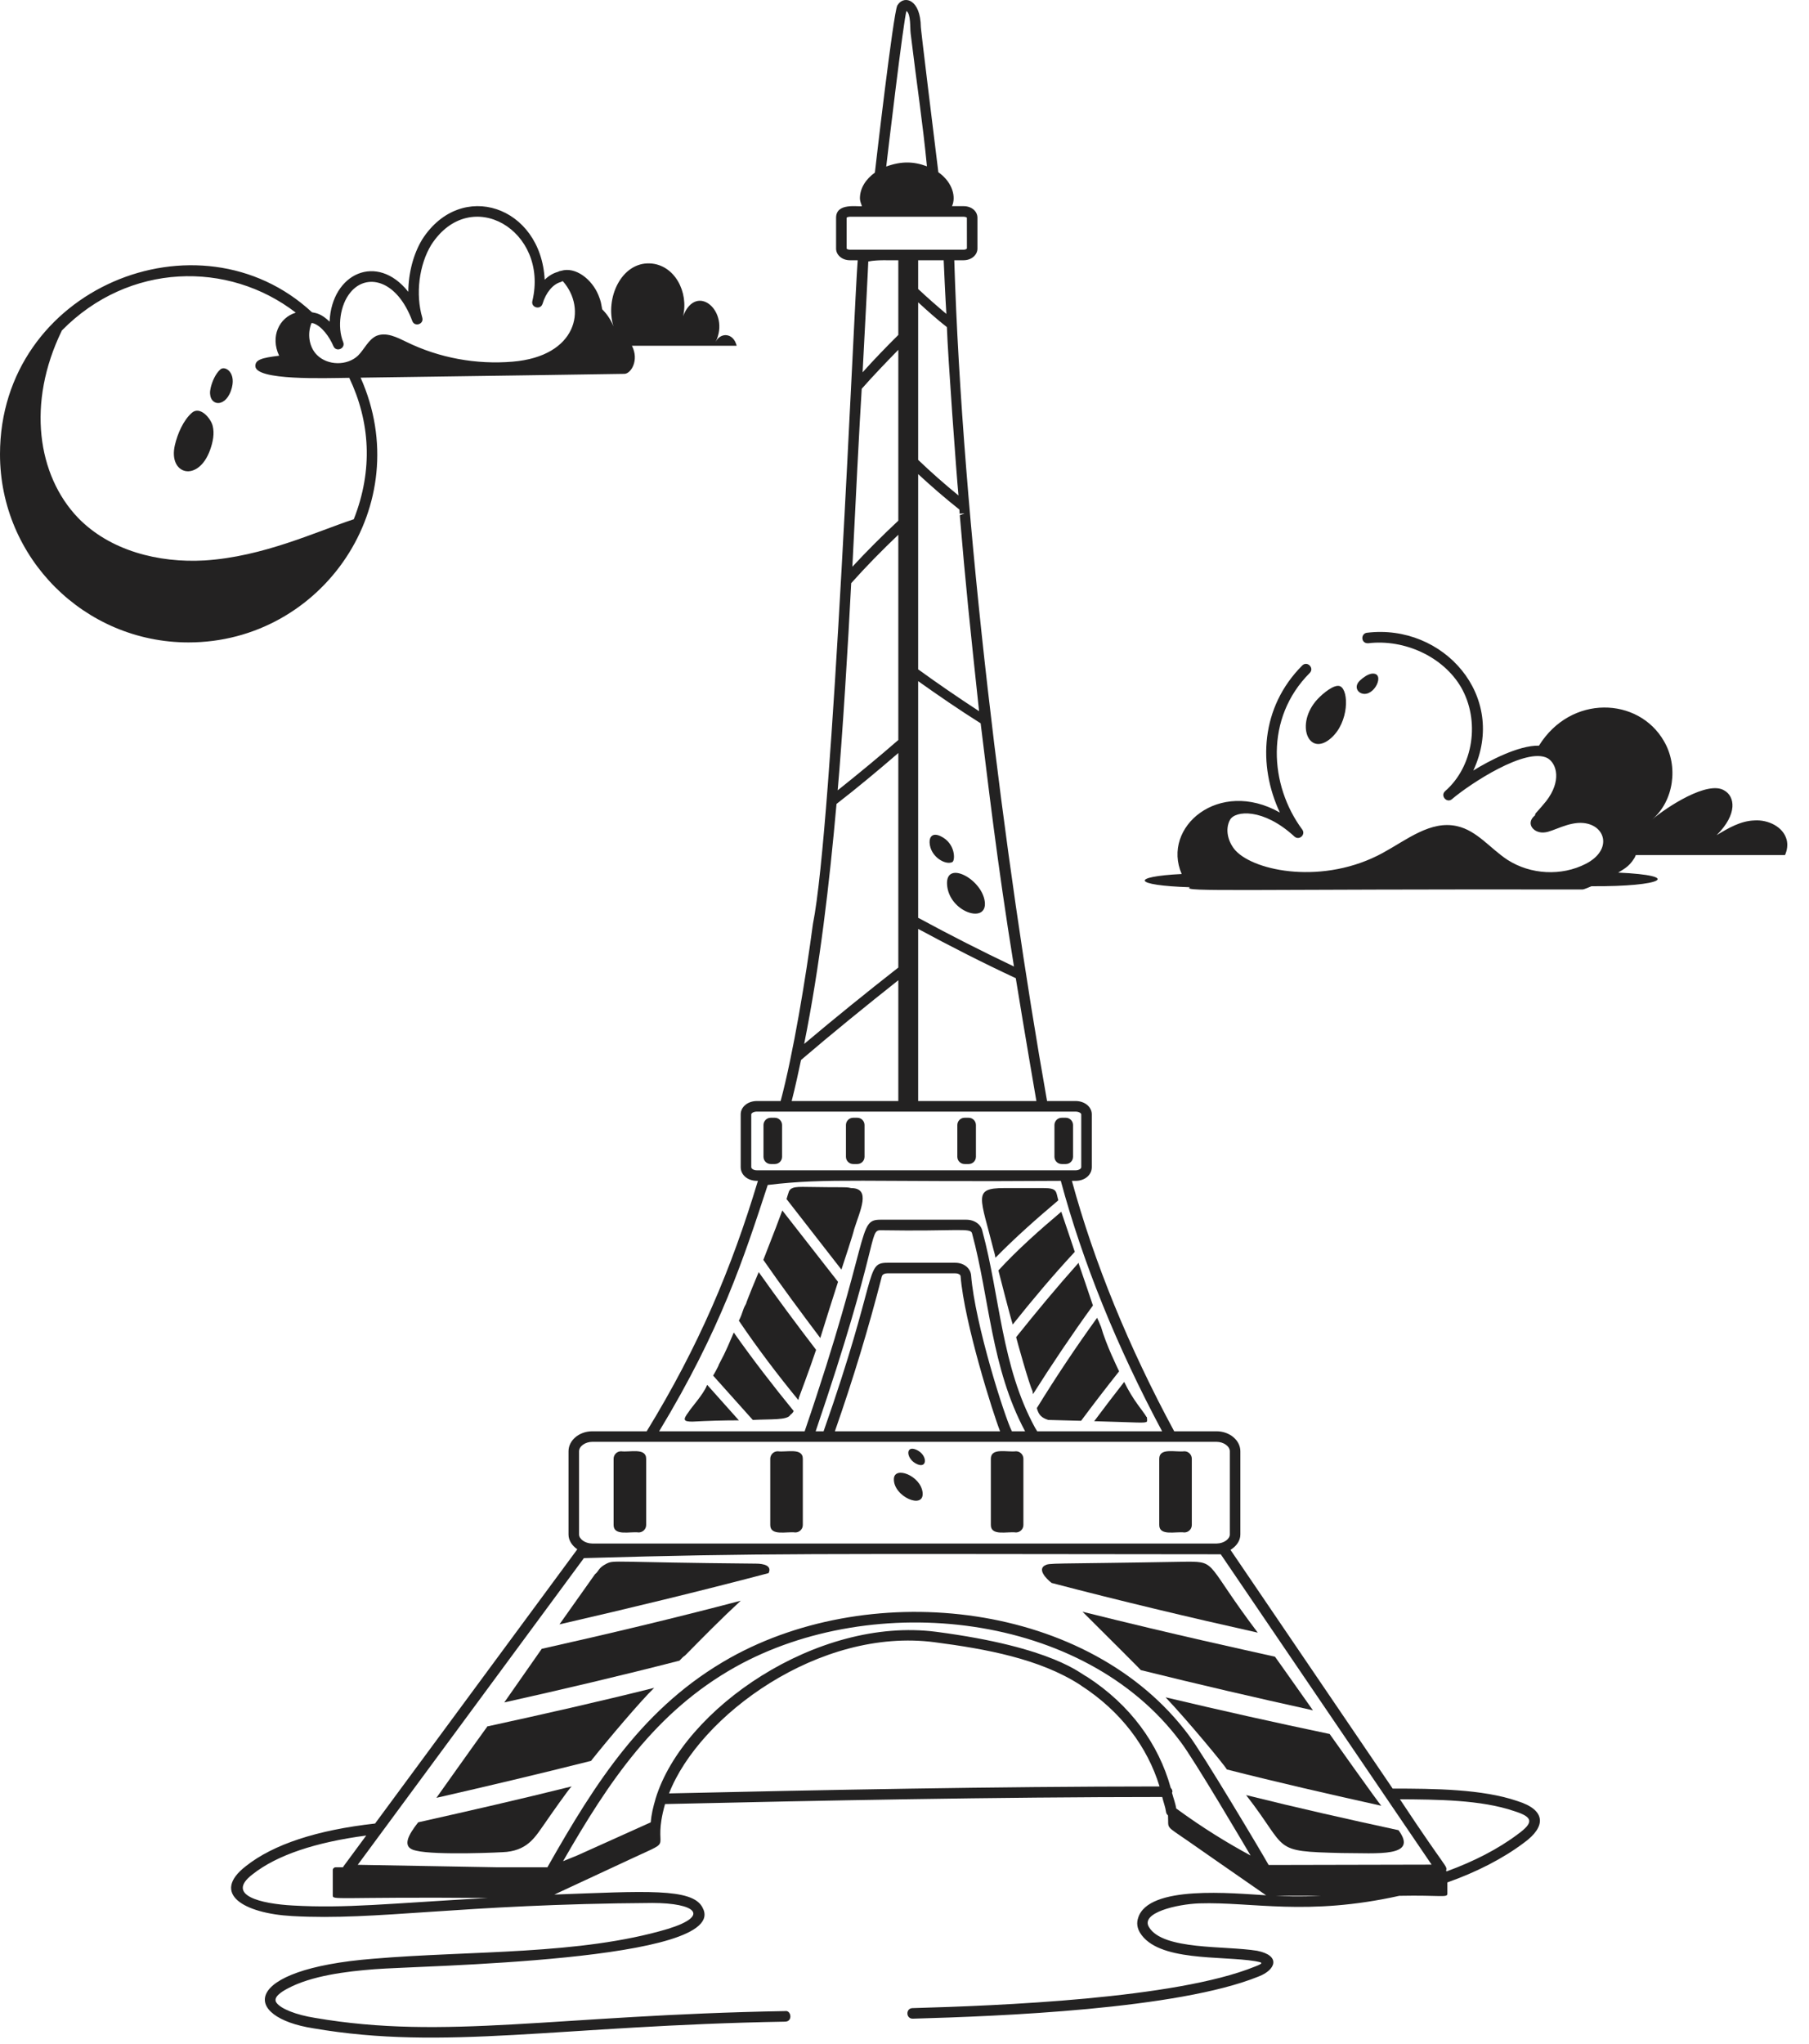 <svg xmlns="http://www.w3.org/2000/svg" fill="none" viewBox="0 0 62 70" height="70" width="62">
<path fill="#232222" d="M52.008 61.69C50.806 61.276 49.146 61.263 47.731 61.262L42.173 53.086C42.372 52.962 42.511 52.776 42.511 52.56V49.71C42.511 49.332 42.144 49.024 41.694 49.024H40.243C38.678 46.125 37.503 43.249 36.737 40.446H36.863C37.181 40.446 37.419 40.244 37.419 39.976V38.168C37.419 37.912 37.175 37.712 36.863 37.712H35.886C34.422 29.47 32.982 17.861 32.706 8.914H33.029C33.289 8.914 33.5 8.736 33.5 8.516V7.46C33.5 7.233 33.298 7.062 33.029 7.062H32.627C32.765 6.773 32.672 6.261 32.16 5.899C31.548 0.931 31.561 0.94 31.56 0.926C31.548 -0.018 31.009 -0.159 30.786 0.141C30.78 0.147 30.756 0.18 30.754 0.187C30.617 0.437 30.002 5.755 29.985 5.912C29.677 6.135 29.472 6.441 29.472 6.795C29.472 6.89 29.513 6.975 29.541 7.062C29.395 7.091 28.655 6.933 28.655 7.46V8.516C28.655 8.736 28.865 8.914 29.125 8.914H29.396C29.277 10.324 28.547 28.251 27.861 31.65C27.618 33.488 27.181 36.123 26.755 37.712H25.943C25.63 37.712 25.386 37.912 25.386 38.168V39.976C25.386 40.244 25.625 40.446 25.943 40.446H25.976C25.072 43.453 23.94 46.126 22.164 49.024H20.301C19.85 49.024 19.485 49.332 19.485 49.71V52.56C19.485 52.763 19.607 52.942 19.786 53.066L12.855 62.459C10.864 62.681 9.372 63.171 8.431 63.915C7.216 64.851 8.339 65.539 10.022 65.629C12.927 65.792 15.712 65.221 22.355 65.18C23.837 65.18 24.361 65.614 22.883 66.07C19.855 66.969 16.165 66.804 12.795 67.09C8.221 67.451 8.284 69.09 10.738 69.473C15.248 70.249 19.149 69.38 26.914 69.245C27.179 69.239 27.114 68.844 26.909 68.883C19.062 69.02 15.265 69.884 10.797 69.116C10.153 69.015 9.621 68.805 9.474 68.594C9.344 68.409 9.657 68.216 9.858 68.11C10.68 67.668 11.875 67.525 12.824 67.45C14.301 67.325 25.101 67.195 24.078 65.338C23.738 64.655 22.083 64.78 18.999 64.892C19.222 64.788 21.083 63.923 21.707 63.633C23.204 62.937 22.317 63.478 22.793 61.792C28.235 61.67 34.023 61.552 39.833 61.55C39.873 61.724 39.941 61.89 39.965 62.068C39.971 62.113 39.996 62.151 40.031 62.18C40.059 62.678 39.906 62.492 40.771 63.095C41.462 63.576 41.764 63.789 43.393 64.917C42.264 64.852 39.35 64.551 39.007 65.694C38.95 65.861 38.973 66.034 39.069 66.195C39.677 67.198 41.856 66.982 43.02 67.173C43.24 67.216 43.362 67.227 43 67.363C40.286 68.461 34.206 68.7 31.273 68.781C31.038 68.788 31.044 69.143 31.279 69.143H31.285C34.27 69.06 40.368 68.819 43.132 67.7C43.723 67.477 43.912 66.982 43.084 66.817C41.988 66.638 39.858 66.803 39.38 66.008C39.078 65.516 40.336 65.221 41.106 65.194C42.926 65.137 44.784 65.639 47.958 64.935C49.383 64.907 49.606 65.009 49.606 64.864V64.476C50.608 64.121 51.505 63.663 52.228 63.12C52.997 62.565 52.991 61.995 52.008 61.69ZM31.069 0.377C31.221 0.484 31.187 0.952 31.21 1.14C31.428 2.944 31.621 4.171 31.769 5.697C31.308 5.525 30.89 5.517 30.374 5.704C30.39 5.559 30.981 0.551 31.069 0.377ZM22.47 61.603C22.469 61.609 22.463 61.612 22.463 61.618C22.463 61.62 22.465 61.621 22.466 61.623C22.385 61.889 22.324 62.155 22.302 62.419L19.788 63.55C19.629 63.615 19.47 63.679 19.311 63.744C19.306 63.746 19.303 63.747 19.298 63.749C20.871 61.011 22.467 58.63 25.205 57.096C29.948 54.449 37.157 55.219 40.462 59.661C40.922 60.259 42.697 63.275 42.862 63.555C42.05 63.116 41.216 62.604 40.312 61.943C40.285 61.757 40.213 61.584 40.168 61.402C40.171 61.39 40.182 61.382 40.182 61.368C40.182 61.317 40.16 61.272 40.125 61.239C39.709 59.73 38.733 58.39 37.254 57.432C37.057 57.355 36.139 56.422 32.086 55.892C28.016 55.364 23.418 58.52 22.47 61.603ZM43.48 63.879C43.282 63.518 41.195 60.021 40.75 59.443C37.349 54.868 29.948 54.036 25.029 56.78C22.078 58.434 20.431 61.011 18.757 63.964C18.753 63.964 18.754 63.958 18.751 63.958H17.068L12.261 63.873L20.012 53.368C26.171 53.193 27.587 53.226 41.839 53.237C41.964 53.421 49.239 64.122 49.066 63.867L43.48 63.879ZM35.52 37.712H31.468V31.817C32.563 32.406 33.676 32.976 34.814 33.505C35.102 35.284 35.493 37.552 35.52 37.712ZM29.759 8.956C30.1 8.891 30.442 8.922 30.788 8.914V11.472C30.369 11.887 29.956 12.315 29.564 12.752C29.782 8.651 29.756 8.974 29.759 8.956ZM34.752 33.105C33.641 32.577 32.544 32.019 31.468 31.436V23.33C32.168 23.827 32.881 24.317 33.61 24.775C33.856 26.747 34.167 29.51 34.752 33.105ZM33.556 24.36C32.837 23.891 32.14 23.413 31.468 22.926V16.239C31.92 16.657 32.39 17.064 32.882 17.454C32.885 17.5 32.886 17.55 32.889 17.597L33.039 17.584C33.042 17.585 33.044 17.588 33.047 17.59L32.895 17.647C33.097 20.051 33.236 21.372 33.556 24.36ZM32.85 16.971C32.37 16.58 31.909 16.173 31.468 15.751V10.355C31.785 10.645 32.107 10.934 32.453 11.205C32.484 12.183 32.78 16.238 32.85 16.971ZM32.435 10.753C32.104 10.474 31.781 10.192 31.468 9.898V8.914H32.343C32.347 9.056 32.407 10.322 32.435 10.753ZM29.016 8.516V7.459C29.019 7.452 29.054 7.424 29.125 7.424H33.029C33.1 7.424 33.135 7.452 33.138 7.459C33.138 7.604 33.138 7.604 33.138 7.459L33.139 8.509C33.134 8.522 33.094 8.553 33.029 8.553C32.04 8.553 28.979 8.553 29.125 8.553C29.06 8.553 29.02 8.522 29.016 8.516ZM29.534 13.316C29.937 12.859 30.362 12.419 30.788 11.982V17.834C30.238 18.349 29.711 18.873 29.213 19.412C29.289 17.868 29.469 14.281 29.534 13.316ZM29.173 19.975C29.681 19.405 30.223 18.854 30.788 18.317V25.346C30.123 25.924 29.424 26.501 28.71 27.07C28.868 25.303 29.075 21.948 29.173 19.975ZM28.67 27.536C29.401 26.97 30.104 26.382 30.788 25.792V33.14C29.706 33.987 28.619 34.865 27.561 35.757C28.102 33.064 28.426 30.266 28.67 27.536ZM27.454 36.306C28.535 35.382 29.66 34.469 30.788 33.575V37.712H27.133C27.245 37.284 27.396 36.587 27.454 36.306ZM25.748 39.976V38.168C25.748 38.13 25.825 38.074 25.943 38.074C26.259 38.074 37.312 38.074 36.863 38.074C36.976 38.074 37.058 38.13 37.058 38.168V39.976C37.058 40.034 36.969 40.085 36.863 40.085H36.501C36.055 40.085 25.626 40.085 25.943 40.085C25.835 40.085 25.748 40.036 25.748 39.976ZM26.313 40.587C28.366 40.338 29.619 40.494 36.357 40.446C37.107 43.234 38.274 46.117 39.829 49.024H35.548L35.473 48.9C34.32 46.791 34.273 44.399 33.67 42.169C33.625 41.938 33.398 41.777 33.117 41.777H30.18C29.36 41.777 29.883 42.282 27.578 49.024H22.591C24.706 45.529 25.491 43.091 26.313 40.587ZM34.68 49.024C34.435 48.541 33.414 45.349 33.282 43.675C33.257 43.429 33.028 43.252 32.741 43.252H30.412C29.635 43.252 30.11 43.679 28.227 49.024H27.955C30.158 42.557 29.767 42.138 30.18 42.138C32.845 42.182 33.278 42.039 33.317 42.251C33.914 44.452 33.963 46.841 35.133 49.024H34.68ZM34.276 49.024H28.614C29.242 47.229 29.77 45.489 30.224 43.717C30.247 43.641 30.335 43.614 30.412 43.614H32.741C32.848 43.614 32.918 43.664 32.922 43.708C33.048 45.306 34.042 48.437 34.276 49.024ZM19.846 49.71C19.846 49.537 20.058 49.385 20.301 49.385H41.694C41.937 49.385 42.15 49.537 42.15 49.71V52.56C42.15 52.705 41.959 52.863 41.703 52.868H20.292C20.037 52.863 19.846 52.705 19.846 52.56V49.71ZM10.042 65.267C8.947 65.209 7.717 64.919 8.653 64.201C9.487 63.541 10.809 63.101 12.552 62.87L11.762 63.94C11.758 63.945 11.764 63.953 11.76 63.958H11.501C11.448 63.958 11.405 64.002 11.405 64.055V64.912C11.405 65.099 11.409 64.965 16.711 65.008C13.277 65.203 11.846 65.369 10.042 65.267ZM22.93 61.427C23.968 58.765 28.083 55.728 32.038 56.25C33.805 56.481 35.63 56.817 37.01 57.703C37.154 57.804 37.194 57.831 37.049 57.731C38.412 58.613 39.324 59.825 39.741 61.189C34.009 61.192 28.304 61.307 22.93 61.427ZM43.728 64.935H45.27C44.481 64.973 44.092 64.951 43.728 64.935ZM52.014 62.829C51.34 63.335 50.508 63.76 49.581 64.098C49.576 64.09 49.571 64.085 49.563 64.079C49.598 63.88 49.636 64.132 47.98 61.628C49.24 61.637 50.758 61.643 51.895 62.033C52.542 62.236 52.582 62.417 52.014 62.829Z"></path>
<path fill="#232222" d="M21.889 52.489C22.031 52.489 22.146 52.374 22.146 52.233V49.966C22.146 49.577 21.582 49.749 21.287 49.709C21.145 49.709 21.03 49.824 21.03 49.966V52.233C21.03 52.621 21.594 52.45 21.889 52.489Z"></path>
<path fill="#232222" d="M26.416 39.871H26.555C26.692 39.871 26.804 39.76 26.804 39.622V38.534C26.804 38.396 26.692 38.285 26.555 38.285H26.416C26.279 38.285 26.167 38.396 26.167 38.534V39.622C26.167 39.76 26.279 39.871 26.416 39.871Z"></path>
<path fill="#232222" d="M29.242 39.871H29.381C29.518 39.871 29.63 39.76 29.63 39.622V38.534C29.63 38.396 29.518 38.285 29.381 38.285H29.242C29.105 38.285 28.993 38.396 28.993 38.534V39.622C28.993 39.76 29.105 39.871 29.242 39.871Z"></path>
<path fill="#232222" d="M33.06 39.871H33.198C33.336 39.871 33.448 39.76 33.448 39.622V38.534C33.448 38.396 33.336 38.285 33.198 38.285H33.06C32.923 38.285 32.811 38.396 32.811 38.534V39.622C32.811 39.76 32.923 39.871 33.06 39.871Z"></path>
<path fill="#232222" d="M36.389 39.871H36.527C36.665 39.871 36.776 39.76 36.776 39.622V38.534C36.776 38.396 36.665 38.285 36.527 38.285H36.389C36.251 38.285 36.139 38.396 36.139 38.534V39.622C36.139 39.76 36.251 39.871 36.389 39.871Z"></path>
<path fill="#232222" d="M27.258 52.489C27.4 52.489 27.515 52.374 27.515 52.233V49.966C27.515 49.577 26.951 49.749 26.656 49.709C26.514 49.709 26.399 49.824 26.399 49.966V52.233C26.399 52.621 26.963 52.45 27.258 52.489Z"></path>
<path fill="#232222" d="M34.819 52.489C34.961 52.489 35.075 52.374 35.075 52.233V49.966C35.075 49.824 34.961 49.709 34.819 49.709C34.526 49.748 33.959 49.574 33.959 49.966V52.233C33.959 52.621 34.523 52.45 34.819 52.489Z"></path>
<path fill="#232222" d="M40.591 52.489C40.733 52.489 40.847 52.374 40.847 52.233V49.966C40.847 49.824 40.733 49.709 40.591 49.709C40.297 49.748 39.731 49.574 39.731 49.966V52.233C39.731 52.621 40.295 52.45 40.591 52.489Z"></path>
<path fill="#232222" d="M31.62 51.117C31.552 50.541 30.653 50.201 30.636 50.654C30.613 51.263 31.69 51.725 31.62 51.117Z"></path>
<path fill="#232222" d="M31.451 50.158C31.796 50.296 31.787 49.821 31.398 49.653C31.015 49.488 31.053 49.999 31.451 50.158Z"></path>
<path fill="#232222" d="M32.458 30.284C32.503 31.231 33.845 31.676 33.752 30.887C33.66 30.112 32.418 29.449 32.458 30.284Z"></path>
<path fill="#232222" d="M32.229 28.637C31.963 28.514 31.85 28.662 31.86 28.861C31.883 29.352 32.415 29.646 32.641 29.526C32.74 29.474 32.758 28.881 32.229 28.637Z"></path>
<path fill="#232222" d="M40.712 53.49C35.835 53.577 35.996 53.523 35.8 53.625C35.573 53.763 35.834 54.056 36.043 54.219C38.369 54.827 40.746 55.394 43.107 55.921C41.334 53.578 41.708 53.49 40.712 53.49Z"></path>
<path fill="#232222" d="M43.697 56.745C42.627 56.503 40.428 56.033 37.102 55.205C39.45 57.541 39.053 57.16 39.098 57.204C41.059 57.69 43.037 58.149 44.998 58.581C43.684 56.723 43.786 56.865 43.697 56.745Z"></path>
<path fill="#232222" d="M45.571 59.392C43.697 59 41.823 58.581 39.948 58.136C40.717 58.947 41.964 60.453 42.048 60.607C43.801 61.053 45.571 61.458 47.341 61.85C47.246 61.751 45.597 59.432 45.571 59.392Z"></path>
<path fill="#232222" d="M42.708 61.485C44.194 63.386 43.533 63.408 45.988 63.47C47.216 63.47 48.622 63.624 47.931 62.687C46.179 62.309 44.443 61.917 42.708 61.485Z"></path>
<path fill="#232222" d="M14.263 63.389C14.933 63.552 17.224 63.449 17.37 63.43C18.132 63.345 18.369 62.875 18.689 62.43C18.806 62.257 19.51 61.251 19.591 61.188C17.856 61.62 16.086 62.025 14.333 62.417C13.999 62.842 13.735 63.286 14.263 63.389Z"></path>
<path fill="#232222" d="M16.693 59.148C16.261 59.74 14.959 61.577 14.957 61.579C16.728 61.174 18.498 60.756 20.268 60.31V60.297C20.825 59.598 21.944 58.273 22.42 57.812C20.528 58.284 18.619 58.716 16.693 59.135V59.148Z"></path>
<path fill="#232222" d="M25.908 53.557C20.92 53.513 21.07 53.426 20.789 53.557C20.49 53.712 20.537 53.807 20.39 53.922C19.991 54.489 19.574 55.07 19.175 55.637C21.587 55.083 23.982 54.503 26.342 53.882C26.463 53.631 26.188 53.557 25.908 53.557Z"></path>
<path fill="#232222" d="M17.283 58.311C19.279 57.866 21.292 57.393 23.288 56.88C23.357 56.812 23.409 56.745 23.479 56.704C24.104 56.07 24.729 55.435 25.388 54.827C23.132 55.421 20.858 55.962 18.567 56.475C18.5 56.571 17.308 58.273 17.283 58.311Z"></path>
<path fill="#232222" d="M12.359 12.936C15.159 12.9 21.326 12.806 21.403 12.805C21.623 12.8 21.914 12.341 21.658 11.843H25.248C25.136 11.393 24.695 11.373 24.525 11.713C25.041 10.682 23.873 9.644 23.411 10.83C23.609 10.012 23.126 9.058 22.268 9.022C21.296 8.986 20.729 10.211 21.025 11.178C20.926 10.931 20.791 10.746 20.639 10.594C20.591 10.344 20.604 10.347 20.511 10.111C20.293 9.576 19.731 9.119 19.223 9.278C19.169 9.285 19.13 9.306 19.128 9.31C18.962 9.354 18.805 9.447 18.668 9.581C18.537 7.048 15.803 6.139 14.477 8.19C14.166 8.697 13.998 9.353 13.994 9.996C12.926 8.649 11.368 9.357 11.296 11.017C11.007 10.739 10.838 10.726 10.693 10.696C6.813 7.101 0 9.871 0 15.56C0 19.113 2.897 22.004 6.459 22.004C11.055 22.004 14.297 17.28 12.359 12.936ZM11.427 11.856C11.52 12.076 11.85 11.938 11.762 11.717C11.55 11.195 11.66 10.434 12.009 10.018C12.548 9.351 13.595 9.557 14.13 10.994C14.206 11.207 14.538 11.107 14.473 10.88C14.236 10.078 14.361 9.073 14.782 8.383C16.129 6.306 18.822 7.897 18.246 10.31C18.19 10.533 18.523 10.63 18.595 10.405C18.709 10.021 18.955 9.729 19.219 9.66C19.232 9.657 19.248 9.643 19.26 9.637C19.27 9.637 19.281 9.634 19.291 9.632C20.12 10.569 19.779 12.204 17.567 12.388C16.327 12.492 15.055 12.263 13.929 11.711C13.606 11.554 13.241 11.367 12.907 11.502C12.626 11.627 12.49 11.961 12.271 12.18C11.896 12.534 11.229 12.524 10.864 12.159C10.587 11.882 10.53 11.434 10.673 11.068C10.693 11.072 10.709 11.064 10.73 11.07C11.023 11.162 11.292 11.536 11.427 11.856ZM10.138 10.709C9.567 10.879 9.256 11.53 9.567 12.184C8.943 12.258 8.752 12.33 8.752 12.537C8.752 13.039 11.12 12.951 11.97 12.941C12.681 14.435 12.795 16.088 12.125 17.785C10.815 18.218 9.018 19.069 7.013 19.196C5.437 19.287 3.762 18.864 2.667 17.728C1.293 16.289 0.903 13.813 2.122 11.318C4.412 8.989 7.823 8.924 10.138 10.709Z"></path>
<path fill="#232222" d="M7.203 15.404C7.296 15.14 7.358 14.853 7.288 14.582C7.219 14.319 6.853 13.897 6.576 14.139C6.278 14.401 6.084 14.863 5.995 15.24C5.751 16.272 6.802 16.537 7.203 15.404Z"></path>
<path fill="#232222" d="M7.916 13.38C8.132 12.768 7.715 12.511 7.555 12.651C7.383 12.802 7.271 13.068 7.22 13.285C7.078 13.879 7.684 14.033 7.916 13.38Z"></path>
<path fill="#232222" d="M60.136 28.101C59.659 28.115 59.239 28.361 58.834 28.607C59.568 27.874 59.457 27.275 59.095 27.074C58.533 26.723 57.123 27.644 56.621 28.072C57.374 27.435 57.532 26.235 57.026 25.381C56.156 23.872 53.838 23.779 52.745 25.54C52.05 25.523 51.022 26.065 50.495 26.392C51.684 23.847 49.468 21.352 46.849 21.673C46.63 21.7 46.635 22.048 46.895 22.032C48.138 21.885 49.46 22.494 50.072 23.534C50.737 24.685 50.499 26.25 49.531 27.096C49.349 27.255 49.59 27.525 49.766 27.37C50.376 26.851 52.308 25.576 53.042 25.97C53.363 26.163 53.519 26.76 52.994 27.438C52.887 27.572 52.768 27.705 52.638 27.851C52.618 27.873 52.615 27.901 52.608 27.928C52.26 28.211 52.581 28.572 52.964 28.508C53.227 28.479 53.764 28.143 54.261 28.189C55.037 28.26 55.27 29.117 54.348 29.588C53.514 30.016 52.456 29.958 51.666 29.451C51.079 29.066 50.622 28.45 49.941 28.298C49.035 28.088 48.209 28.769 47.397 29.211C45.376 30.317 43.007 29.851 42.345 29.132C42.091 28.849 41.975 28.414 42.156 28.081C42.33 27.762 43.296 27.668 44.364 28.653C44.527 28.8 44.76 28.587 44.632 28.413C43.51 26.9 43.343 24.596 44.889 23.05C45.056 22.879 44.801 22.625 44.632 22.794C43.205 24.223 43.106 26.216 43.865 27.831C41.775 26.648 39.8 28.33 40.5 29.936C38.732 30.026 38.809 30.326 40.783 30.39C40.465 30.558 42.566 30.448 54.234 30.466C54.297 30.466 54.476 30.38 54.544 30.355C57.01 30.372 57.691 29.988 55.461 29.888C55.607 29.79 55.829 29.7 56.008 29.401C56.037 29.366 56.041 29.323 56.066 29.287H61.178C61.25 29.128 61.279 28.94 61.235 28.766C61.12 28.318 60.599 28.072 60.136 28.101Z"></path>
<path fill="#232222" d="M45.623 25.278C46.239 24.733 46.233 23.655 45.936 23.508C45.738 23.411 45.325 23.765 45.156 23.947C44.37 24.793 44.85 25.962 45.623 25.278Z"></path>
<path fill="#232222" d="M47.025 23.073C46.885 23.085 46.712 23.212 46.614 23.304C46.413 23.491 46.5 23.698 46.676 23.753C47.108 23.886 47.494 23.034 47.025 23.073Z"></path>
<path fill="#232222" d="M24.629 46.754V46.769C24.571 46.885 24.513 47 24.44 47.116L25.8 48.635C26.423 48.602 26.994 48.649 27.087 48.461C27.131 48.432 27.174 48.389 27.203 48.331C26.495 47.463 25.8 46.566 25.149 45.641C24.806 46.454 24.777 46.459 24.629 46.754Z"></path>
<path fill="#232222" d="M27.97 46.234C27.304 45.366 26.639 44.469 26.003 43.572C25.957 43.678 25.597 44.544 25.569 44.657C25.427 44.906 25.482 44.917 25.323 45.236C25.959 46.176 26.639 47.073 27.362 47.955C27.362 47.926 27.377 47.912 27.377 47.897V47.883C27.382 47.867 27.75 46.894 27.97 46.234Z"></path>
<path fill="#232222" d="M24.223 47.463C24.104 47.761 23.689 48.215 23.602 48.36C23.399 48.629 23.414 48.693 23.732 48.693C24.267 48.664 24.788 48.649 25.323 48.649L24.238 47.434C24.238 47.449 24.223 47.449 24.223 47.463Z"></path>
<path fill="#232222" d="M29.272 42.111C29.481 41.449 29.863 40.694 29.17 40.694C29.069 40.665 28.939 40.665 28.823 40.665C27.419 40.665 27.296 40.612 27.102 40.723C27.073 40.752 27.058 40.781 27.044 40.795C27.037 40.813 26.957 41.056 26.957 41.07L28.838 43.486C28.88 43.359 29.25 42.243 29.272 42.111Z"></path>
<path fill="#232222" d="M28.722 43.905L26.812 41.46C26.52 42.239 26.748 41.646 26.162 43.153C26.784 44.05 27.449 44.946 28.114 45.829C28.127 45.775 28.7 43.963 28.722 43.905Z"></path>
<path fill="#232222" d="M34.71 45.366C35.39 44.513 36.084 43.688 36.836 42.878C36.827 42.852 36.414 41.612 36.373 41.504C35.621 42.14 34.884 42.791 34.218 43.514C34.246 43.628 34.632 45.131 34.71 45.366Z"></path>
<path fill="#232222" d="M34.059 42.834C34.088 42.921 34.103 42.994 34.117 43.08C34.797 42.386 35.535 41.735 36.272 41.113C36.185 40.808 36.246 40.694 35.766 40.694H34.406C33.328 40.694 33.602 41.007 34.059 42.834Z"></path>
<path fill="#232222" d="M39.309 48.693C39.324 48.649 39.309 48.591 39.309 48.548C39.309 48.534 39.295 48.534 39.295 48.534C39.17 48.315 38.846 47.984 38.529 47.333C38.181 47.781 37.834 48.23 37.502 48.678C39.083 48.722 39.231 48.752 39.309 48.693Z"></path>
<path fill="#232222" d="M35.925 48.635C36.071 48.639 37.199 48.669 37.053 48.664C37.473 48.099 37.907 47.535 38.355 46.971C38.291 46.827 37.917 46.082 37.733 45.438C37.69 45.351 37.661 45.25 37.617 45.178C37.617 45.163 37.603 45.149 37.603 45.134C36.88 46.132 36.185 47.174 35.535 48.23C35.602 48.475 35.701 48.56 35.925 48.635Z"></path>
<path fill="#232222" d="M35.39 47.651C35.39 47.694 35.404 47.723 35.404 47.752C36.055 46.725 36.735 45.713 37.458 44.715C37.411 44.57 37.002 43.365 36.981 43.312C36.981 43.297 36.966 43.268 36.966 43.254C36.229 44.078 35.52 44.932 34.826 45.8C34.862 45.945 35.268 47.408 35.39 47.651Z"></path>
</svg>
